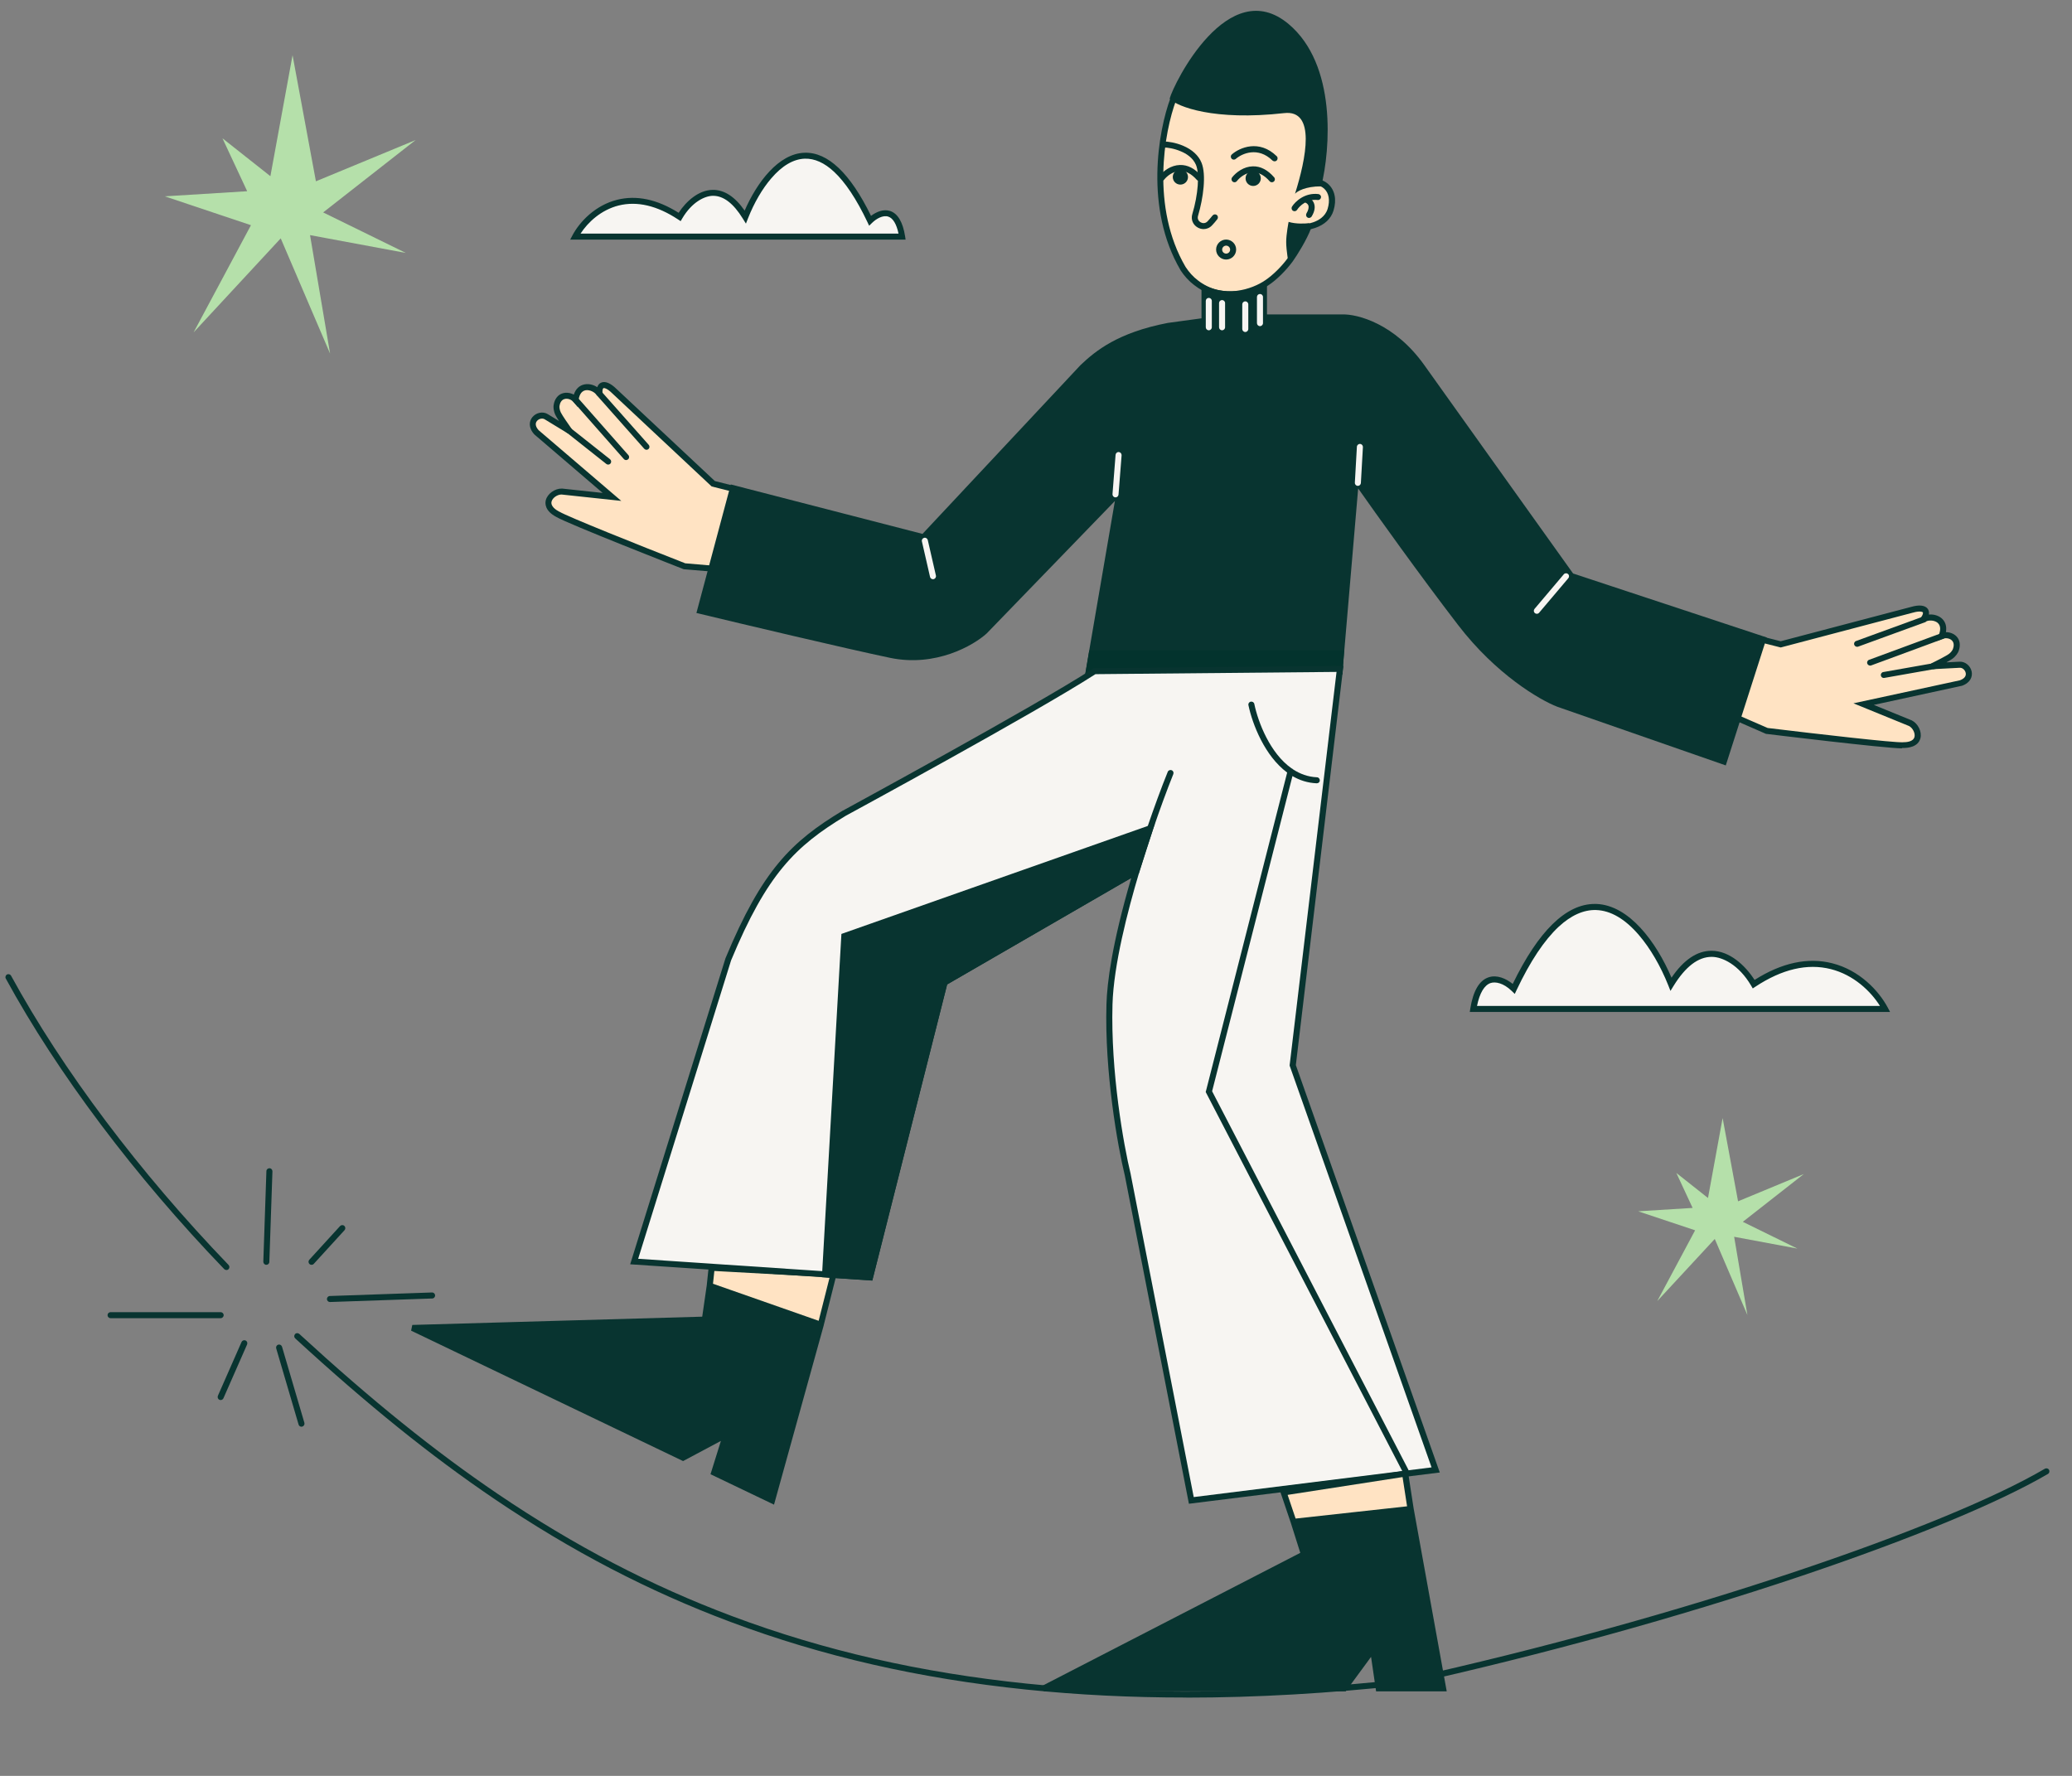<svg width="252" height="216" viewBox="0 0 252 216" fill="none" xmlns="http://www.w3.org/2000/svg">
<rect x="0" y="0" width="252" height="216" fill="#808080" stroke="none"/>
<g clip-path="url(#clip0_3669_16869)">
<path d="M35.581 6.711L38.422 22.052L50.548 17.033L39.302 25.837L49.357 30.765L37.707 28.598L40.145 43.006L34.142 28.991L23.546 40.428L30.521 27.391L20.045 23.88L30.063 23.259L27.057 16.822L32.886 21.43L35.581 6.711Z" fill="#B5E0AA"/>
<path d="M209.507 135.984L211.386 146.114L219.388 142.795L211.964 148.61L218.6 151.865L210.91 150.429L212.523 159.947L208.554 150.694L201.561 158.246L206.162 149.643L199.242 147.33L205.859 146.919L203.88 142.667L207.729 145.712L209.507 135.994V135.984Z" fill="#B5E0AA"/>
<path d="M69.952 28.78H109.712C109.071 24.812 106.843 25.827 105.808 26.833C99.135 12.735 92.912 20.662 90.629 26.394C87.366 21.082 83.939 24.182 82.637 26.394C75.891 21.933 71.363 26.129 69.943 28.78H69.952Z" fill="#F7F5F2"/>
<path d="M110.152 29.146H69.347L69.631 28.607C70.511 26.961 72.399 24.968 75.048 24.301C77.403 23.706 79.924 24.237 82.536 25.882C83.444 24.493 84.956 23.112 86.688 23.094C88.081 23.076 89.392 23.926 90.565 25.617C92.068 22.171 94.69 18.678 97.852 18.578C100.684 18.486 103.406 21.073 105.936 26.257C106.596 25.754 107.457 25.398 108.264 25.663C109.19 25.974 109.804 27.007 110.079 28.735L110.143 29.155L110.152 29.146ZM70.603 28.415H109.281C109.034 27.244 108.603 26.531 108.035 26.349C107.384 26.129 106.568 26.614 106.073 27.098L105.707 27.455L105.487 26.988C104.176 24.227 102.811 22.171 101.436 20.891C100.262 19.794 99.062 19.263 97.879 19.3C96.495 19.346 95.121 20.15 93.801 21.695C92.719 22.948 91.72 24.666 90.987 26.522L90.721 27.199L90.336 26.577C89.209 24.749 87.999 23.816 86.734 23.816C85.469 23.816 86.716 23.816 86.707 23.816C85.726 23.825 84.159 24.557 82.976 26.568L82.784 26.897L82.463 26.687C79.915 25.005 77.486 24.438 75.24 24.995C73.105 25.535 71.51 27.025 70.612 28.406L70.603 28.415Z" fill="#083430"/>
<path d="M229.287 122.718H179.197C180.003 117.717 182.808 118.997 184.119 120.268C192.523 102.513 200.369 112.497 203.238 119.71C207.353 113.018 211.661 116.922 213.302 119.71C221.798 114.088 227.499 119.372 229.287 122.718Z" fill="#F7F5F2"/>
<path d="M229.892 123.084H178.757L178.821 122.663C179.169 120.524 179.912 119.244 181.048 118.869C182.056 118.531 183.165 119.016 183.981 119.674C187.116 113.219 190.47 109.946 193.953 109.946C197.436 109.946 194.072 109.946 194.127 109.946C198.114 110.074 201.423 114.545 203.293 118.915C204.769 116.739 206.409 115.642 208.151 115.642C209.892 115.642 208.178 115.642 208.187 115.642C210.369 115.66 212.266 117.434 213.394 119.189C216.693 117.096 219.864 116.41 222.834 117.16C226.143 117.992 228.489 120.487 229.589 122.544L229.873 123.084H229.892ZM179.627 122.352H228.645C227.518 120.561 225.455 118.577 222.669 117.873C219.819 117.15 216.73 117.873 213.494 120.012L213.174 120.222L212.981 119.893C211.469 117.315 209.461 116.392 208.206 116.383C208.197 116.383 208.187 116.383 208.169 116.383C206.538 116.383 204.989 117.571 203.55 119.902L203.165 120.524L202.899 119.847C201.964 117.498 200.699 115.331 199.333 113.74C197.647 111.766 195.887 110.742 194.118 110.687C192.606 110.641 191.075 111.327 189.572 112.716C187.831 114.335 186.098 116.931 184.449 120.423L184.229 120.89L183.862 120.533C182.835 119.537 181.855 119.381 181.296 119.564C180.526 119.82 179.957 120.78 179.637 122.352H179.627Z" fill="#083430"/>
<path d="M99.822 161.124L93.901 182.499L86.853 179.126L88.292 174.518L83.068 177.306L50.154 161.527L85.726 160.512L86.312 156.398M99.822 161.124L86.322 156.389ZM86.322 156.389L86.551 154.194L101.371 155.008L99.822 161.124" fill="#FFE3C3"/>
<path d="M94.14 183.011L86.413 179.309L87.678 175.259L83.077 177.709L49.998 161.847L50.145 161.152L85.405 160.146L85.955 156.343L86.221 153.811L101.83 154.661L100.18 161.198C100.18 161.198 100.18 161.207 100.18 161.216L94.14 183.002V183.011ZM87.302 178.925L93.663 181.978L99.373 161.362L86.615 156.892L86.047 160.868L51.676 161.856L83.059 176.904L88.915 173.787L87.302 178.943V178.925ZM86.716 156.142L99.566 160.649L100.904 155.356L86.881 154.588L86.716 156.142Z" fill="#083430"/>
<path d="M142.699 12.049L158.877 13.237V22.133C158.877 22.133 162.176 21.703 162.002 24.903C161.828 28.103 157.309 27.993 157.309 27.993C157.309 27.993 158.317 31.495 154.074 34.384C149.83 37.273 145.586 34.777 145.586 34.777C145.586 34.777 137.567 27.563 142.699 12.049Z" fill="#FFE3C3"/>
<path d="M87.541 69.235L83.233 68.869C78.531 67.031 68.879 63.192 67.853 62.57C65.589 61.4 67.129 59.754 68.311 59.791L74.415 60.449L65.25 52.605C64.013 51.27 65.543 50.155 66.423 50.694L69.246 52.413C68.879 51.901 68.091 50.758 67.88 50.337C67.67 49.917 67.66 49.496 67.688 49.341C67.908 47.833 69.374 47.906 70.016 48.646C70.273 46.434 72.381 46.946 72.931 47.942C72.766 46.653 73.563 46.434 74.7 47.558L86.743 58.831L90.079 59.663L87.531 69.235H87.541Z" fill="#FFE3C3"/>
<path d="M87.513 69.601L83.15 69.235L83.105 69.217C82.527 68.988 69.044 63.704 67.688 62.89C66.221 62.131 66.286 61.19 66.386 60.824C66.588 60.047 67.486 59.407 68.339 59.425H68.366L73.297 59.955L65.012 52.861L64.993 52.843C64.223 52.011 64.361 51.206 64.746 50.74C65.213 50.173 66.038 50.008 66.625 50.374L67.99 51.206C67.807 50.923 67.642 50.667 67.56 50.493C67.312 49.999 67.294 49.496 67.331 49.286C67.44 48.537 67.844 48.006 68.449 47.833C68.879 47.705 69.374 47.778 69.787 47.997C70.007 47.321 70.465 46.873 71.088 46.754C71.611 46.653 72.179 46.79 72.637 47.092C72.747 46.772 72.94 46.617 73.087 46.553C73.572 46.315 74.241 46.58 74.975 47.302L86.945 58.511L90.556 59.416L87.916 69.345L87.559 69.299L87.531 69.619L87.513 69.601ZM83.315 68.513L87.266 68.851L89.63 59.937L86.56 59.169L86.487 59.105L74.443 47.823C73.82 47.211 73.471 47.174 73.389 47.211C73.316 47.248 73.233 47.458 73.288 47.897L72.601 48.116C72.353 47.677 71.702 47.376 71.207 47.467C70.621 47.586 70.428 48.189 70.364 48.683L70.273 49.506L69.732 48.884C69.466 48.573 69.008 48.427 68.65 48.537C68.238 48.655 68.091 49.067 68.045 49.396C68.036 49.487 68.036 49.826 68.21 50.173C68.394 50.539 69.109 51.581 69.549 52.194L69.063 52.715L66.24 50.996C65.965 50.831 65.534 50.923 65.305 51.206C65.057 51.508 65.131 51.91 65.516 52.331L75.561 60.925L68.293 60.147C67.78 60.147 67.202 60.55 67.083 60.998C66.936 61.574 67.605 62.022 68.027 62.241H68.045C68.962 62.808 77.66 66.291 83.315 68.504V68.513Z" fill="#083430"/>
<path d="M73.966 56.508C73.884 56.508 73.811 56.481 73.737 56.426L68.714 52.449C68.559 52.321 68.531 52.093 68.659 51.937C68.788 51.782 69.017 51.754 69.173 51.882L74.195 55.859C74.351 55.987 74.379 56.216 74.25 56.371C74.177 56.463 74.067 56.508 73.966 56.508ZM76.148 55.96C76.047 55.96 75.946 55.914 75.873 55.832L69.677 48.801C69.539 48.646 69.558 48.417 69.713 48.289C69.869 48.152 70.098 48.17 70.227 48.326L76.423 55.356C76.56 55.512 76.542 55.74 76.386 55.868C76.313 55.932 76.23 55.96 76.148 55.96ZM78.632 54.707C78.531 54.707 78.43 54.662 78.357 54.588L72.628 48.125C72.491 47.969 72.509 47.741 72.656 47.613C72.811 47.476 73.041 47.494 73.169 47.64L78.897 54.104C79.035 54.259 79.016 54.488 78.87 54.616C78.797 54.68 78.714 54.707 78.632 54.707Z" fill="#083430"/>
<path d="M213.256 77.555L216.592 78.405L232.559 74.2C234.099 73.751 234.685 74.318 233.934 75.37C234.896 74.757 236.995 75.297 236.161 77.372C237.077 77.034 238.406 77.665 237.875 79.091C237.82 79.237 237.618 79.603 237.224 79.877C236.839 80.142 235.602 80.773 235.033 81.047L238.333 80.873C239.35 80.819 240.175 82.519 238.452 83.113L226.647 85.664L232.33 87.986C233.384 88.516 233.961 90.692 231.404 90.656C230.203 90.72 219.883 89.513 214.869 88.91L210.9 87.182" fill="#FFE3C3"/>
<path d="M231.321 91.022C229.287 91.022 215.447 89.339 214.851 89.266H214.796L210.781 87.511L211.075 86.844L214.988 88.544C221.019 89.275 230.322 90.345 231.404 90.281H231.413H231.422C231.89 90.281 232.696 90.217 232.843 89.632C232.953 89.184 232.632 88.544 232.183 88.306L225.419 85.545L238.351 82.748C238.892 82.556 239.149 82.245 239.075 81.852C239.002 81.495 238.681 81.203 238.351 81.221L235.052 81.395L234.868 80.7C235.547 80.371 236.665 79.795 237.004 79.557C237.316 79.338 237.481 79.036 237.517 78.945C237.627 78.634 237.701 78.204 237.398 77.902C237.132 77.637 236.665 77.555 236.28 77.692L235.501 77.985L235.803 77.217C235.987 76.76 236.106 76.129 235.648 75.745C235.253 75.425 234.538 75.379 234.117 75.653L233.622 75.132C233.879 74.766 233.906 74.547 233.86 74.483C233.814 74.419 233.484 74.273 232.641 74.52H232.632L216.574 78.752L213.146 77.884L213.329 77.171L216.574 77.994L232.44 73.816C233.42 73.532 234.135 73.615 234.456 74.053C234.548 74.181 234.648 74.41 234.593 74.748C235.134 74.693 235.712 74.849 236.115 75.178C236.601 75.58 236.793 76.183 236.665 76.888C237.132 76.888 237.6 77.061 237.921 77.372C238.37 77.811 238.471 78.478 238.214 79.182C238.141 79.392 237.884 79.822 237.435 80.142C237.279 80.252 237.013 80.398 236.72 80.563L238.324 80.481C239.011 80.444 239.662 80.983 239.8 81.696C239.919 82.291 239.653 83.059 238.581 83.424H238.544C238.544 83.433 227.893 85.737 227.893 85.737L232.513 87.621C233.274 88.005 233.759 88.992 233.567 89.778C233.292 90.885 232 90.985 231.431 90.976C231.404 90.976 231.367 90.976 231.321 90.976V91.022Z" fill="#083430"/>
<path d="M229.113 82.464C228.938 82.464 228.783 82.336 228.755 82.162C228.718 81.961 228.856 81.769 229.048 81.741L235.363 80.626C235.565 80.589 235.758 80.727 235.785 80.918C235.822 81.12 235.684 81.312 235.492 81.339L229.177 82.454C229.158 82.454 229.131 82.454 229.113 82.454V82.464ZM227.454 80.955C227.307 80.955 227.16 80.864 227.105 80.717C227.032 80.525 227.133 80.315 227.325 80.251L236.124 77.006C236.317 76.933 236.527 77.033 236.592 77.225C236.665 77.417 236.564 77.627 236.372 77.691L227.573 80.937C227.527 80.955 227.49 80.955 227.444 80.955H227.454ZM225.868 78.669C225.721 78.669 225.575 78.578 225.52 78.432C225.446 78.24 225.547 78.029 225.74 77.966L233.86 75.003C234.053 74.93 234.264 75.031 234.328 75.223C234.401 75.415 234.3 75.625 234.108 75.689L225.987 78.651C225.941 78.669 225.905 78.669 225.859 78.669H225.868Z" fill="#083430"/>
<path d="M154.083 34.339C150.609 36.122 147.493 35.418 146.127 34.467V38.718L142.03 39.276C135.962 40.446 133.24 42.668 131.416 44.405L112.196 64.938L88.879 58.923L84.699 74.556C90.244 75.891 102.728 78.853 108.255 80.014C113.791 81.166 118.383 78.515 119.996 77.052L135.596 60.934L131.975 82.025H163.248L165.182 59.407C167.3 62.424 172.689 69.976 177.327 76.01C181.955 82.044 187.299 85.152 189.389 85.957L209.892 93.097L214.878 77.537L191.323 69.756C191.323 69.756 177.739 50.749 173.23 44.414C169.628 39.349 165.082 38.188 163.258 38.243H154.092V34.339H154.083Z" fill="#083430"/>
<path d="M156.723 2.925C162.589 7.844 161.81 18.138 160.691 22.664C158.757 22.664 157.758 23.267 157.502 23.569C158.84 19.308 160.086 13.293 156.164 13.759C147.676 14.719 143.185 12.982 142.25 12.013C142.754 10.129 149.39 -3.228 156.723 2.925Z" fill="#083430"/>
<path d="M149.528 36.158C148.125 36.158 146.622 35.765 145.229 34.667C144.596 34.192 144.037 33.571 143.561 32.848V32.83C139.189 25.361 140.866 15.889 142.36 11.912C142.433 11.72 142.644 11.629 142.837 11.702C143.029 11.775 143.121 11.985 143.047 12.177C141.59 16.035 139.959 25.233 144.184 32.455C144.606 33.104 145.11 33.662 145.678 34.092C148.73 36.487 152.369 35.134 153.872 34.092C154.807 33.47 155.861 32.428 156.64 31.367C157.153 30.645 158.262 28.899 158.803 27.454C158.876 27.262 159.087 27.171 159.271 27.244C159.463 27.317 159.555 27.527 159.481 27.71C158.913 29.219 157.758 31.038 157.227 31.788C156.402 32.912 155.274 34.028 154.285 34.686C153.313 35.362 151.526 36.158 149.528 36.158Z" fill="#083430"/>
<path d="M158.07 28.03C157.758 28.03 157.474 28.003 157.245 27.966C157.043 27.93 156.915 27.747 156.943 27.546C156.97 27.345 157.163 27.217 157.364 27.244C157.887 27.335 158.812 27.335 159.692 27.043C160.343 26.823 161.177 26.357 161.47 25.397C161.782 24.364 161.626 23.468 161.04 22.938C160.48 22.435 159.628 22.353 158.757 22.718C158.574 22.801 158.354 22.709 158.281 22.517C158.198 22.334 158.29 22.115 158.482 22.042C159.628 21.567 160.765 21.695 161.544 22.389C162.35 23.121 162.589 24.291 162.185 25.608C161.883 26.604 161.104 27.335 159.94 27.729C159.298 27.948 158.638 28.021 158.079 28.021L158.07 28.03Z" fill="#083430"/>
<path d="M159.243 27.144L156.723 32.053C156.723 32.053 156.429 30.462 156.429 29.429C156.429 28.469 156.723 26.988 156.723 26.988C157.63 27.263 158.675 27.199 159.243 27.144Z" fill="#083430"/>
<path d="M146.384 27.866C146.145 27.866 145.898 27.802 145.669 27.674C145.082 27.345 144.816 26.687 145.009 26.047C145.724 23.67 145.907 21.146 145.458 20.058C145.091 19.181 144.257 18.669 143.607 18.404C142.8 18.056 141.975 17.937 141.508 17.937C141.04 17.937 141.141 17.773 141.141 17.572C141.141 17.371 141.306 17.206 141.508 17.206C142.039 17.206 142.983 17.343 143.891 17.727C144.991 18.193 145.77 18.907 146.127 19.784C146.732 21.247 146.347 24.09 145.705 26.257C145.595 26.641 145.797 26.915 146.026 27.043C146.255 27.171 146.595 27.208 146.869 26.915C147.062 26.705 147.273 26.467 147.474 26.211C147.603 26.056 147.832 26.028 147.988 26.147C148.144 26.275 148.171 26.504 148.052 26.659C147.841 26.933 147.621 27.189 147.41 27.409C147.135 27.711 146.76 27.866 146.384 27.866Z" fill="#083430"/>
<path d="M155.009 19.619C154.917 19.619 154.825 19.582 154.752 19.518C153.011 17.818 151.077 18.65 150.298 19.326C150.142 19.463 149.913 19.445 149.784 19.29C149.647 19.134 149.665 18.906 149.821 18.778C150.774 17.946 153.148 16.922 155.274 18.997C155.421 19.134 155.421 19.372 155.274 19.518C155.201 19.591 155.109 19.628 155.009 19.628V19.619Z" fill="#083430"/>
<path d="M157.447 25.689C157.383 25.689 157.309 25.671 157.254 25.635C157.08 25.525 157.034 25.305 157.135 25.132C157.52 24.519 158.684 23.404 160.343 23.605C160.545 23.632 160.691 23.815 160.664 24.007C160.636 24.208 160.453 24.355 160.261 24.327C158.968 24.172 158.061 25.04 157.758 25.516C157.685 25.625 157.566 25.689 157.447 25.689Z" fill="#083430"/>
<path d="M150.142 22.17C150.059 22.17 149.986 22.142 149.912 22.088C149.757 21.96 149.729 21.731 149.848 21.576C150.352 20.945 151.269 20.259 152.36 20.232C153.295 20.204 154.165 20.652 154.963 21.566C155.1 21.722 155.082 21.95 154.926 22.078C154.77 22.216 154.541 22.197 154.413 22.042C153.771 21.311 153.084 20.945 152.378 20.963C151.544 20.981 150.802 21.548 150.426 22.033C150.352 22.124 150.242 22.17 150.142 22.17Z" fill="#083430"/>
<path d="M141.288 22.006C141.205 22.006 141.132 21.978 141.058 21.924C140.903 21.796 140.875 21.567 140.994 21.412C141.498 20.781 142.415 20.095 143.506 20.068C144.441 20.04 145.311 20.488 146.109 21.402C146.246 21.558 146.228 21.786 146.072 21.914C145.916 22.052 145.687 22.033 145.559 21.878C144.917 21.146 144.23 20.781 143.524 20.799C142.69 20.817 141.948 21.384 141.572 21.869C141.498 21.96 141.388 22.006 141.288 22.006Z" fill="#083430"/>
<path d="M152.415 22.618C152.926 22.618 153.34 22.205 153.34 21.695C153.34 21.185 152.926 20.771 152.415 20.771C151.903 20.771 151.489 21.185 151.489 21.695C151.489 22.205 151.903 22.618 152.415 22.618Z" fill="#083430"/>
<path d="M149.124 31.569C148.455 31.569 147.905 31.02 147.905 30.353C147.905 29.685 148.455 29.137 149.124 29.137C149.793 29.137 150.343 29.685 150.343 30.353C150.343 31.02 149.793 31.569 149.124 31.569ZM149.124 29.877C148.859 29.877 148.639 30.097 148.639 30.362C148.639 30.627 148.859 30.846 149.124 30.846C149.39 30.846 149.61 30.627 149.61 30.362C149.61 30.097 149.39 29.877 149.124 29.877Z" fill="#083430"/>
<path d="M143.561 22.453C144.072 22.453 144.486 22.04 144.486 21.53C144.486 21.02 144.072 20.606 143.561 20.606C143.049 20.606 142.635 21.02 142.635 21.53C142.635 22.04 143.049 22.453 143.561 22.453Z" fill="#083430"/>
<path d="M159.216 26.512C159.151 26.512 159.087 26.494 159.023 26.457C158.849 26.357 158.794 26.128 158.895 25.955C159.133 25.561 159.206 25.232 159.124 24.985C159.032 24.748 158.803 24.666 158.766 24.647C158.574 24.583 158.473 24.382 158.528 24.19C158.592 23.998 158.803 23.898 158.986 23.952C159.362 24.071 159.674 24.364 159.811 24.73C159.985 25.196 159.885 25.735 159.527 26.329C159.454 26.439 159.335 26.503 159.216 26.503V26.512Z" fill="#083430"/>
<path d="M151.452 40.382C151.251 40.382 151.086 40.217 151.086 40.016V37.017C151.086 36.816 151.251 36.652 151.452 36.652C151.654 36.652 151.819 36.816 151.819 37.017V40.016C151.819 40.217 151.654 40.382 151.452 40.382ZM148.629 40.172C148.428 40.172 148.263 40.007 148.263 39.806V36.862C148.263 36.661 148.428 36.496 148.629 36.496C148.831 36.496 148.996 36.661 148.996 36.862V39.806C148.996 40.007 148.831 40.172 148.629 40.172ZM147.016 40.172C146.815 40.172 146.65 40.007 146.65 39.806V36.597C146.65 36.396 146.815 36.231 147.016 36.231C147.218 36.231 147.383 36.396 147.383 36.597V39.806C147.383 40.007 147.218 40.172 147.016 40.172ZM153.24 39.669C153.038 39.669 152.873 39.504 152.873 39.303V36.122C152.873 35.92 153.038 35.756 153.24 35.756C153.441 35.756 153.606 35.92 153.606 36.122V39.303C153.606 39.504 153.441 39.669 153.24 39.669Z" fill="#F7F5F2"/>
<path d="M163.267 82.034H131.994L132.48 79.108H163.478L163.267 82.034Z" fill="#03332D"/>
<path d="M135.669 60.495C135.66 60.495 135.651 60.495 135.642 60.495C135.44 60.477 135.293 60.303 135.303 60.102L135.678 55.32C135.697 55.119 135.871 54.964 136.072 54.982C136.274 55 136.421 55.174 136.412 55.375L136.036 60.157C136.017 60.349 135.862 60.495 135.669 60.495ZM165.146 59.096H165.127C164.926 59.087 164.77 58.913 164.779 58.712L165.027 54.342C165.036 54.141 165.21 53.985 165.412 53.995C165.613 54.004 165.769 54.177 165.76 54.379L165.512 58.749C165.503 58.941 165.338 59.096 165.146 59.096Z" fill="#F7F5F2"/>
<path d="M186.914 74.656C186.832 74.656 186.749 74.629 186.676 74.574C186.52 74.446 186.502 74.218 186.63 74.062L190.186 69.857C190.314 69.701 190.544 69.683 190.699 69.811C190.855 69.939 190.874 70.168 190.745 70.323L187.189 74.528C187.116 74.611 187.015 74.656 186.905 74.656H186.914ZM113.47 70.451C113.305 70.451 113.149 70.332 113.113 70.168L112.123 65.852C112.077 65.651 112.205 65.459 112.398 65.414C112.599 65.368 112.792 65.496 112.838 65.688L113.828 70.003C113.873 70.204 113.745 70.396 113.553 70.442C113.525 70.442 113.498 70.451 113.47 70.451Z" fill="#F7F5F2"/>
<path d="M142.369 94.01C141.691 95.711 140.811 98.061 139.895 100.748ZM100.345 154.999L105.808 155.365L114.872 119.499L138.199 106.005C136.512 111.61 135.064 117.698 134.936 122.16C134.698 130.461 136.32 139.457 137.163 142.913L144.89 182.49L174.605 178.788L157.218 129.583L162.955 81.357L133.112 81.632C125.78 86.377 102.673 98.902 102.673 98.902C96.523 102.604 92.985 106.014 88.558 116.693L77.119 153.454L100.336 155.018L100.345 154.999ZM138.199 106.014C138.749 104.186 139.326 102.403 139.885 100.748Z" fill="#F7F5F2"/>
<path d="M144.596 182.902L144.532 182.564L136.806 142.996C135.926 139.385 134.331 130.388 134.569 122.151C134.643 119.546 135.238 114.792 137.585 106.783L115.193 119.738L106.092 155.749L100.327 155.365L76.643 153.775L88.237 116.547C92.683 105.85 96.23 102.367 102.499 98.591H102.517C102.746 98.454 125.697 86.011 132.929 81.331L133.02 81.276L163.386 80.992L157.602 129.547L175.109 179.099L144.596 182.902ZM138.547 106.115C137.145 110.796 135.44 117.379 135.303 122.179C135.073 130.343 136.65 139.257 137.521 142.831V142.85L145.183 182.089L174.11 178.477L156.851 129.62V129.538C156.86 129.538 162.552 81.724 162.552 81.724L133.231 81.998C125.926 86.706 103.379 98.939 102.865 99.222C96.743 102.906 93.269 106.326 88.915 116.812L77.614 153.107L100.363 154.634L105.524 154.981L114.552 119.262L114.689 119.189L137.887 105.768C138.401 104.077 138.95 102.349 139.537 100.63C140.362 98.207 141.242 95.812 142.021 93.883C142.094 93.691 142.314 93.609 142.498 93.682C142.69 93.755 142.773 93.965 142.699 94.157C141.929 96.077 141.049 98.472 140.234 100.877C139.638 102.632 139.07 104.397 138.547 106.115Z" fill="#083430"/>
<path d="M171.552 183.532L175.503 205.355H167.685L166.988 200.583L163.487 205.355H126.971L158.592 189.063L157.337 185.105M171.552 183.532L157.327 185.096ZM157.327 185.096L156.118 181.521L170.893 179.235L171.552 183.523" fill="#FFE3C3"/>
<path d="M175.934 205.721H167.364L166.75 201.525L163.67 205.721H126.962L126.797 205.026L158.143 188.872L156.988 185.215L155.641 181.238L171.213 178.824L171.928 183.469L175.952 205.712L175.934 205.721ZM167.996 204.99H175.054L171.25 183.935L157.813 185.416L159.023 189.247L128.474 204.99H163.294L167.217 199.651L168.005 204.99H167.996ZM156.603 181.823L157.575 184.703L171.131 183.213L170.581 179.656L156.594 181.823H156.603Z" fill="#083430"/>
<path d="M86.853 179.117L93.901 182.491L99.822 161.116L86.322 156.38L85.735 160.494L50.163 161.509L83.077 177.288L88.301 174.5L86.862 179.108L86.853 179.117Z" fill="#083430"/>
<path d="M170.975 179.318C170.847 179.318 170.718 179.245 170.645 179.117L146.64 132.82L146.677 132.683L156.548 93.965C153.826 91.953 152.323 88.095 151.837 85.773C151.791 85.572 151.92 85.38 152.121 85.344C152.323 85.307 152.516 85.426 152.552 85.627C153.02 87.867 154.468 91.615 157.08 93.453C157.153 93.471 157.208 93.517 157.254 93.572C158.107 94.129 159.078 94.495 160.169 94.541C160.37 94.541 160.526 94.724 160.517 94.925C160.517 95.126 160.343 95.281 160.132 95.272C159.041 95.226 158.061 94.906 157.19 94.394L147.419 132.728L171.296 178.779C171.388 178.961 171.314 179.181 171.14 179.272C171.085 179.3 171.03 179.309 170.975 179.309V179.318Z" fill="#083430"/>
<path d="M167.685 205.356H175.503L171.553 183.533L157.328 185.097L158.583 189.055L126.962 205.347H163.478L166.979 200.575L167.676 205.347L167.685 205.356Z" fill="#083430"/>
<path d="M138.199 106.015L114.872 119.5L105.808 155.375L100.345 155L102.691 113.859L139.885 100.749L138.199 106.015Z" fill="#083430"/>
<path d="M106.092 155.758L99.96 155.347L102.334 113.594L140.463 100.154L138.501 106.252L138.382 106.325L115.193 119.737L106.092 155.749V155.758ZM100.739 154.661L105.533 154.981L114.561 119.262L114.698 119.189L137.896 105.768L139.317 101.343L103.049 114.124L100.739 154.661Z" fill="#083430"/>
<path d="M144.276 206.471C137.548 206.471 131.086 206.152 124.817 205.502C111.802 204.158 100.033 201.471 88.824 197.265C78.861 193.535 69.484 188.644 60.145 182.326C52.409 177.088 44.71 170.88 35.902 162.789C35.755 162.652 35.746 162.424 35.883 162.268C36.021 162.113 36.25 162.113 36.406 162.25C45.186 170.313 52.858 176.503 60.566 181.723C69.851 188.013 79.182 192.877 89.09 196.589C100.244 200.767 111.958 203.445 124.909 204.78C138.987 206.234 154.037 206.051 170.939 204.222C187.354 200.575 203.816 196.031 218.535 191.094C231.991 186.578 242.696 182.162 248.699 178.642C248.874 178.542 249.103 178.596 249.204 178.77C249.304 178.944 249.249 179.172 249.075 179.273C243.035 182.811 232.275 187.254 218.774 191.789C204.017 196.735 187.528 201.288 171.085 204.945H171.048C161.617 205.969 152.745 206.481 144.303 206.481L144.276 206.471ZM27.534 154.47C27.433 154.47 27.341 154.433 27.268 154.36C16.416 143.087 6.984 130.535 0.706 119.025C0.605 118.851 0.678 118.622 0.852 118.531C1.027 118.43 1.256 118.504 1.347 118.677C7.598 130.133 16.984 142.621 27.799 153.857C27.937 154.003 27.937 154.232 27.79 154.378C27.717 154.442 27.625 154.479 27.534 154.479V154.47Z" fill="#083430"/>
<path d="M36.662 173.531C36.507 173.531 36.36 173.431 36.314 173.266L33.592 164.005C33.537 163.813 33.647 163.612 33.839 163.548C34.032 163.493 34.234 163.603 34.298 163.795L37.02 173.056C37.075 173.248 36.965 173.449 36.772 173.513C36.736 173.522 36.699 173.531 36.672 173.531H36.662ZM26.837 170.286C26.791 170.286 26.736 170.277 26.69 170.258C26.507 170.176 26.424 169.966 26.498 169.774L29.376 163.228C29.458 163.045 29.669 162.963 29.862 163.036C30.045 163.118 30.127 163.329 30.054 163.521L27.176 170.066C27.112 170.204 26.984 170.286 26.837 170.286ZM26.837 160.33H13.446C13.244 160.33 13.079 160.165 13.079 159.964C13.079 159.763 13.244 159.598 13.446 159.598H26.837C27.039 159.598 27.203 159.763 27.203 159.964C27.203 160.165 27.039 160.33 26.837 160.33ZM40.127 158.364C39.935 158.364 39.77 158.209 39.76 158.008C39.76 157.807 39.916 157.633 40.118 157.633L52.546 157.203C52.546 157.203 52.546 157.203 52.556 157.203C52.748 157.203 52.913 157.359 52.922 157.56C52.922 157.761 52.766 157.935 52.565 157.935L40.136 158.364C40.136 158.364 40.136 158.364 40.127 158.364ZM37.891 153.839C37.799 153.839 37.717 153.811 37.643 153.747C37.496 153.61 37.478 153.382 37.616 153.226L41.355 149.13C41.493 148.984 41.722 148.966 41.878 149.103C42.024 149.24 42.043 149.469 41.905 149.624L38.166 153.72C38.092 153.802 37.991 153.839 37.891 153.839ZM32.391 153.839C32.391 153.839 32.391 153.839 32.382 153.839C32.181 153.839 32.025 153.665 32.025 153.464L32.4 142.447C32.4 142.246 32.575 142.091 32.776 142.091C32.978 142.091 33.134 142.265 33.134 142.466L32.758 153.482C32.758 153.683 32.593 153.839 32.391 153.839Z" fill="#083430"/>
</g>
<defs>
<clipPath id="clip0_3669_16869">
<rect width="251" height="216" fill="white" transform="translate(0.5)"/>
</clipPath>
</defs>
</svg>
